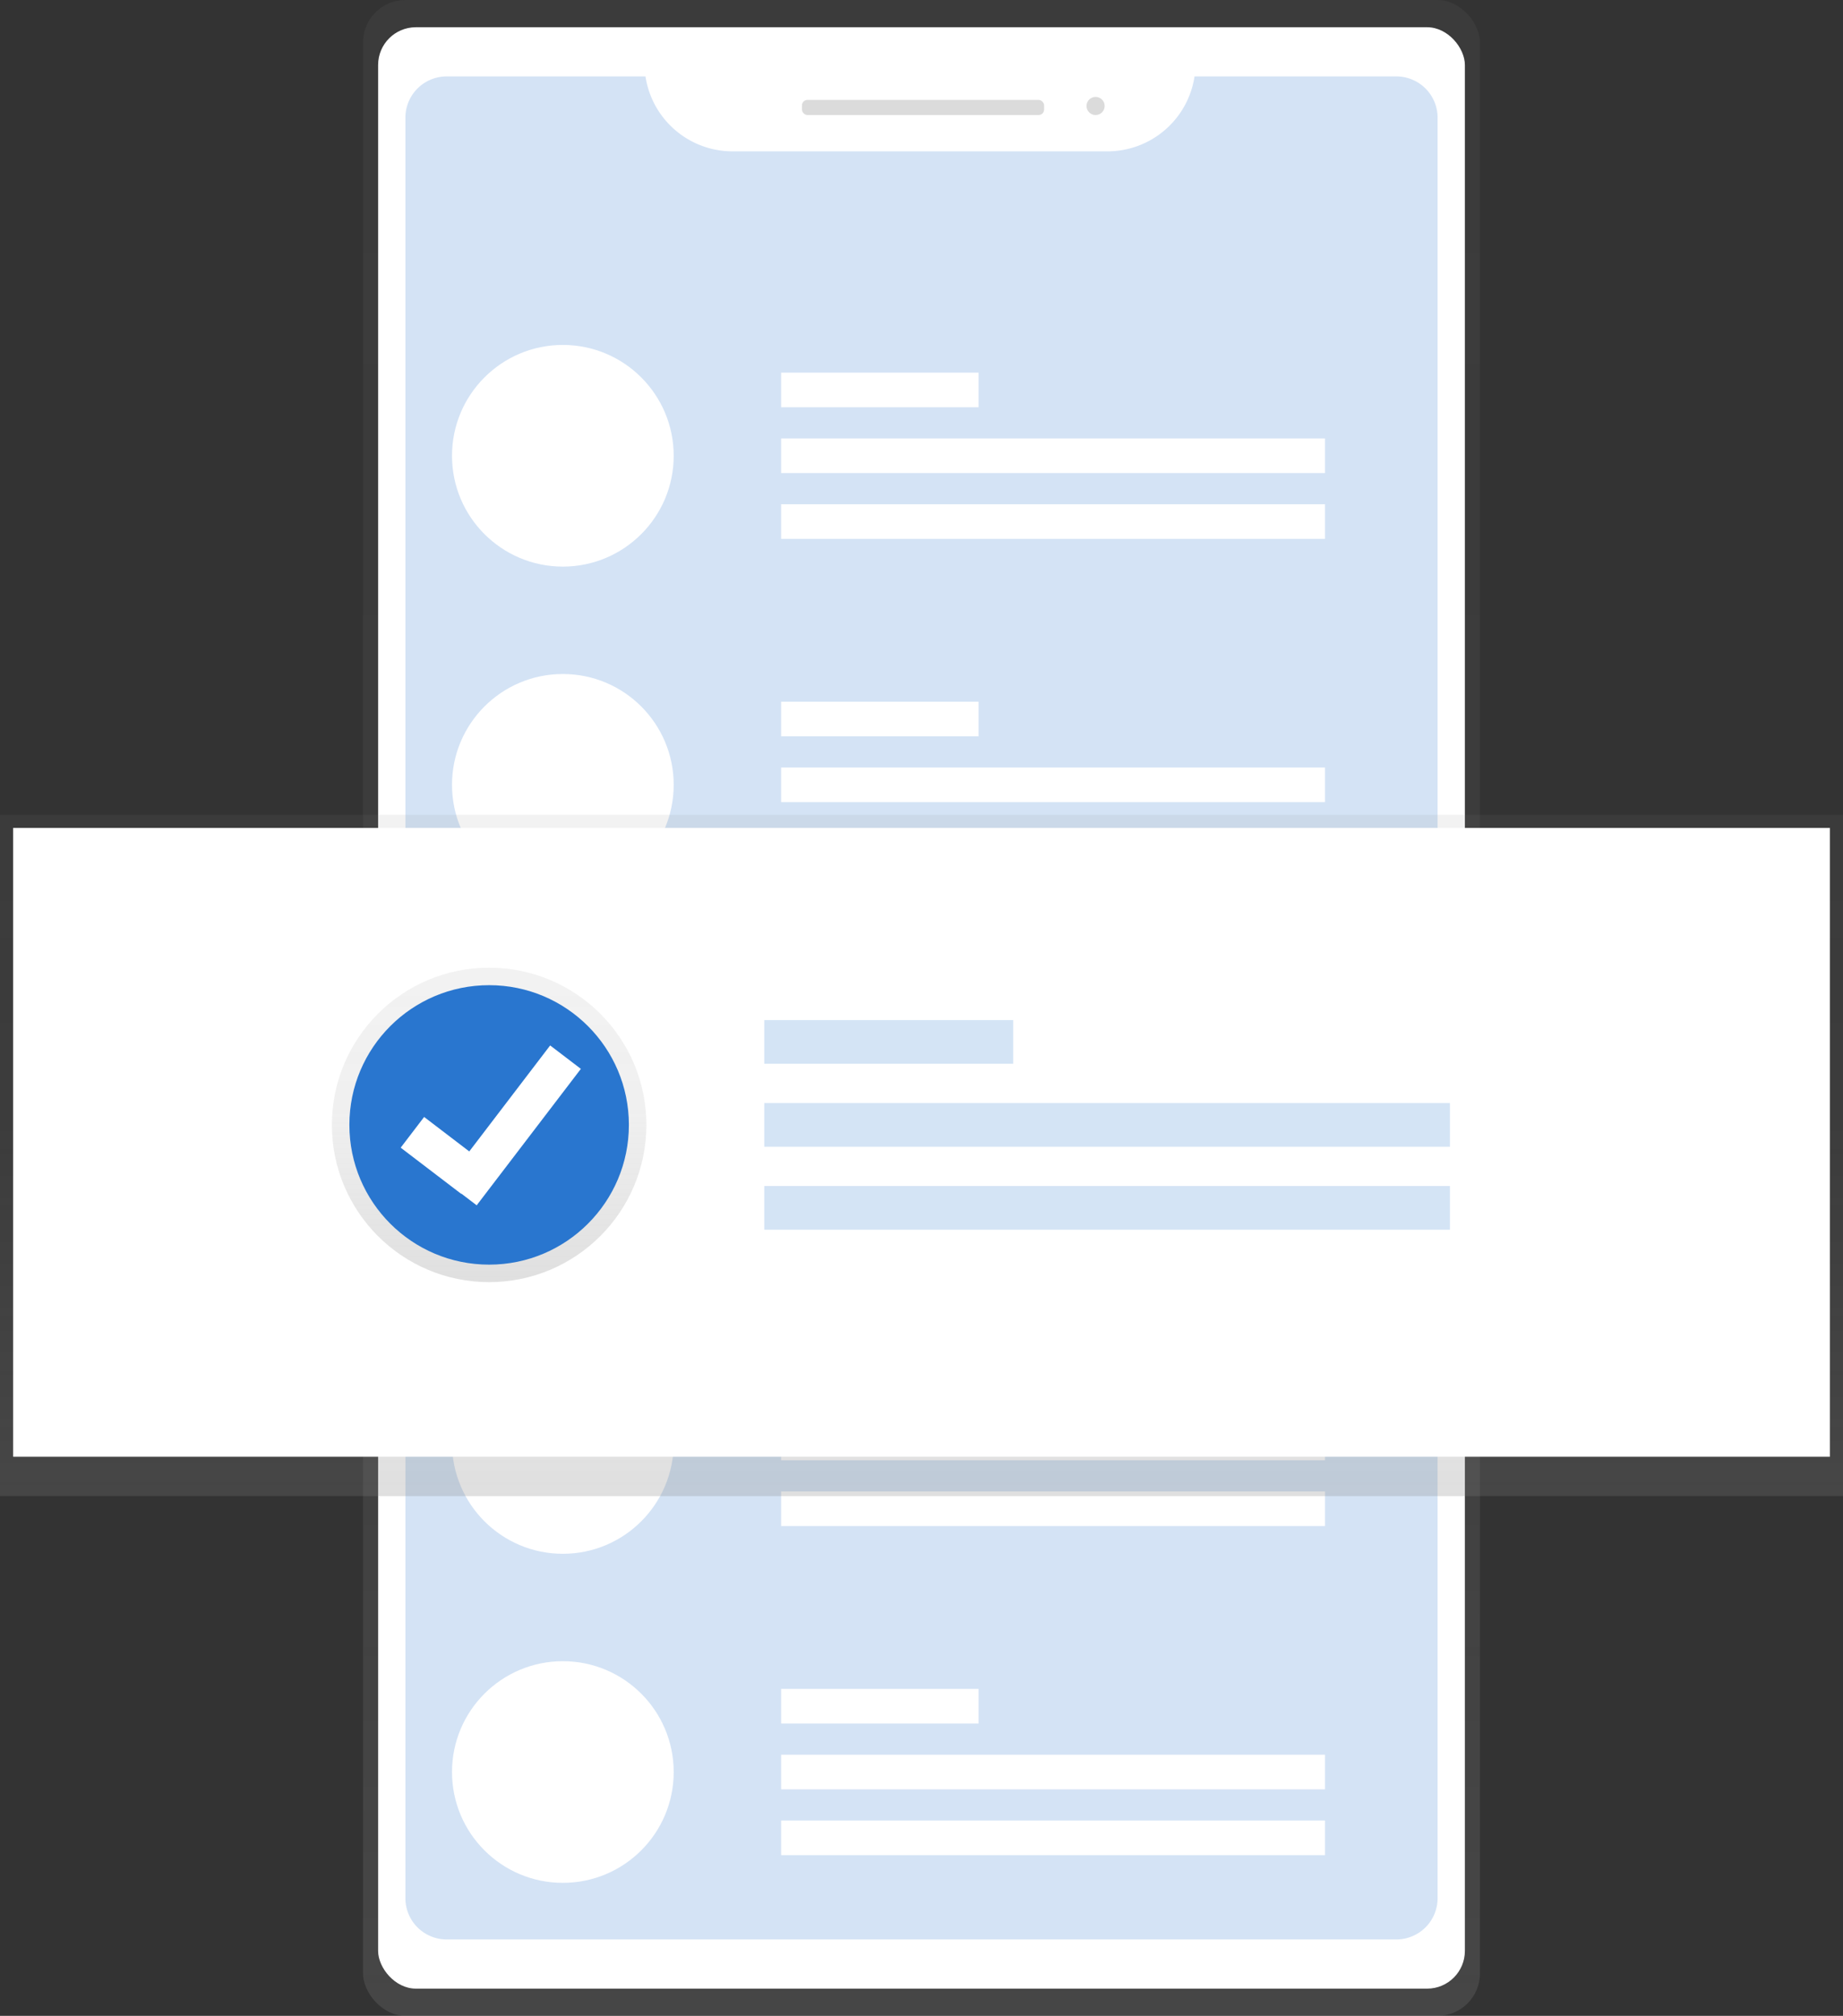 <svg id="b9a38b5d-9c66-4a75-a477-70b37749fa7e" data-name="Layer 1" xmlns="http://www.w3.org/2000/svg" xmlns:xlink="http://www.w3.org/1999/xlink" width="666.24" height="728.82" viewBox="0 0 666.24 728.82"><rect x="0" y="0" width="666.24" height="728.82" fill="#333333" stroke="none"/><defs><linearGradient id="0b4bbb50-2c74-4271-bf06-9944ea4886f0" x1="600" y1="814.41" x2="600" y2="85.59" gradientTransform="translate(-266.87 -85.6)" gradientUnits="userSpaceOnUse"><stop offset="0" stop-color="gray" stop-opacity="0.25"/><stop offset="0.54" stop-color="gray" stop-opacity="0.12"/><stop offset="1" stop-color="gray" stop-opacity="0.1"/></linearGradient><linearGradient id="3343e46b-8287-40fd-bf41-51a7a19771a9" x1="333.12" y1="540.89" x2="333.12" y2="294.6" gradientTransform="matrix(1, 0, 0, 1, 0, 0)" xlink:href="#0b4bbb50-2c74-4271-bf06-9944ea4886f0"/><linearGradient id="53153d7b-989b-4b45-8d94-5525de3b761a" x1="176.82" y1="463.53" x2="176.82" y2="349.86" gradientTransform="matrix(1, 0, 0, 1, 0, 0)" xlink:href="#0b4bbb50-2c74-4271-bf06-9944ea4886f0"/></defs><title>select</title><rect x="131.23" width="403.77" height="728.81" rx="15.34" ry="15.34" fill="url(#0b4bbb50-2c74-4271-bf06-9944ea4886f0)"/><rect x="136.69" y="9.85" width="392.86" height="709.12" rx="13.64" ry="13.64" fill="#fff"/><path d="M698.7,113.22a31.85,31.85,0,0,1-31.39,27.09H531.61a31.85,31.85,0,0,1-31.39-27.09H428.35a14.92,14.92,0,0,0-14.92,14.92V771.86a14.92,14.92,0,0,0,14.92,14.92H771.65a14.92,14.92,0,0,0,14.92-14.92V128.14a14.92,14.92,0,0,0-14.92-14.92Z" transform="translate(-266.88 -85.59)" fill="#2976CF" opacity="0.2"/><rect x="289.9" y="36.12" width="87.55" height="5.47" rx="2" ry="2" fill="#dbdbdb"/><circle cx="396.05" cy="38.31" r="3.28" fill="#dbdbdb"/><circle cx="203.47" cy="164.78" r="40.07" fill="#fff"/><rect x="282.37" y="134.72" width="71.38" height="12.52" fill="#fff"/><rect x="282.37" y="158.51" width="196.62" height="12.52" fill="#fff"/><rect x="282.37" y="182.31" width="196.62" height="12.52" fill="#fff"/><circle cx="203.47" cy="283.75" r="40.07" fill="#fff"/><rect x="282.37" y="253.69" width="71.38" height="12.52" fill="#fff"/><rect x="282.37" y="277.49" width="196.62" height="12.52" fill="#fff"/><rect x="282.37" y="301.28" width="196.62" height="12.52" fill="#fff"/><circle cx="203.47" cy="402.72" r="40.07" fill="#fff"/><rect x="282.37" y="372.66" width="71.38" height="12.52" fill="#fff"/><rect x="282.37" y="396.46" width="196.62" height="12.52" fill="#fff"/><rect x="282.37" y="420.25" width="196.62" height="12.52" fill="#fff"/><circle cx="203.47" cy="521.69" r="40.07" fill="#fff"/><rect x="282.37" y="491.63" width="71.38" height="12.52" fill="#fff"/><rect x="282.37" y="515.43" width="196.62" height="12.52" fill="#fff"/><rect x="282.37" y="539.22" width="196.62" height="12.52" fill="#fff"/><circle cx="203.47" cy="640.66" r="40.07" fill="#fff"/><rect x="282.37" y="610.61" width="71.38" height="12.52" fill="#fff"/><rect x="282.37" y="634.4" width="196.62" height="12.52" fill="#fff"/><rect x="282.37" y="658.19" width="196.62" height="12.52" fill="#fff"/><rect y="294.6" width="666.24" height="246.29" fill="url(#3343e46b-8287-40fd-bf41-51a7a19771a9)"/><rect x="4.74" y="299.34" width="656.77" height="227.34" fill="#fff"/><circle cx="176.82" cy="406.7" r="56.84" fill="url(#53153d7b-989b-4b45-8d94-5525de3b761a)"/><circle cx="176.82" cy="406.7" r="50.52" fill="#2976CF"/><g opacity="0.2"><rect x="276.28" y="368.8" width="89.99" height="15.79" fill="#2976CF"/><rect x="276.28" y="398.8" width="247.87" height="15.79" fill="#2976CF"/><rect x="276.28" y="428.8" width="247.87" height="15.79" fill="#2976CF"/></g><polygon points="209.98 386.44 198.88 377.97 169.64 416.29 153.32 403.83 144.85 414.93 166.73 431.63 166.79 431.55 172.32 435.77 209.98 386.44" fill="#fff"/></svg>